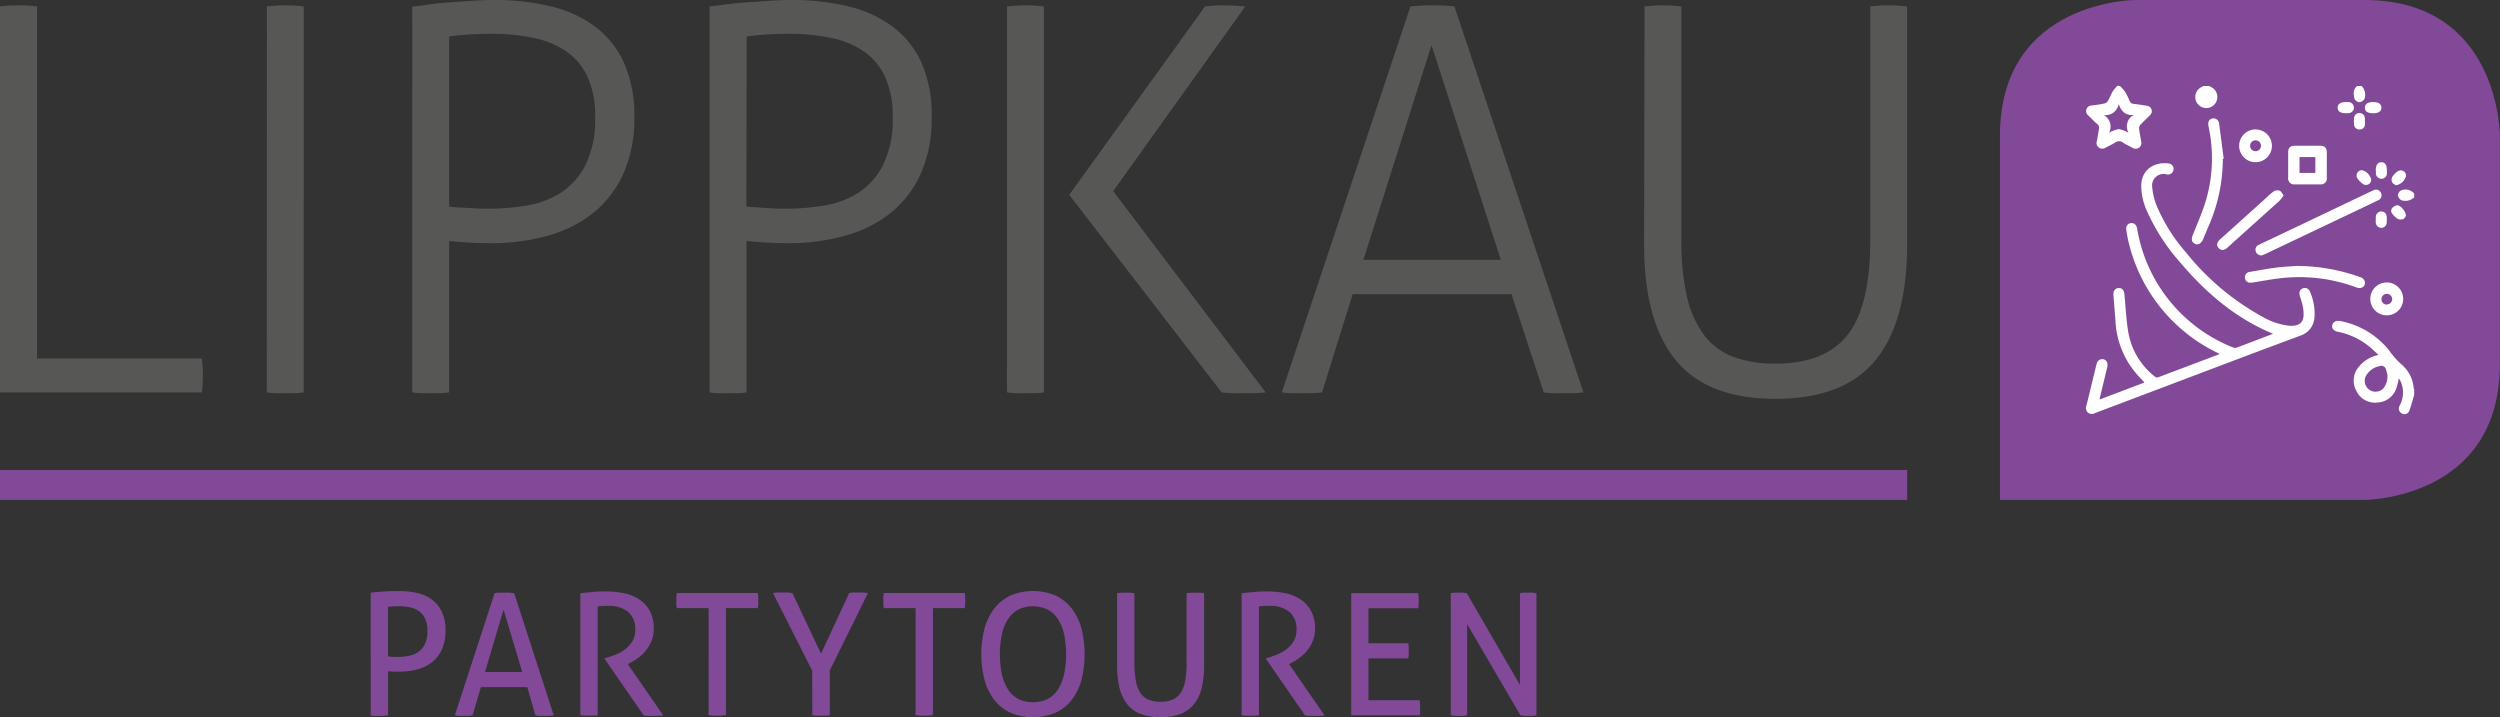 <svg xmlns="http://www.w3.org/2000/svg" viewBox="0 0 523.27 150.15"><rect x="0" y="0" width="523.27" height="150.15" fill="#333333" stroke="none"/><defs><style>.cls-1{fill:#575756;}.cls-2{fill:#814997;}.cls-3{fill:#fff;}</style></defs><g id="Ebene_2" data-name="Ebene 2"><g id="Ebene_1-2" data-name="Ebene 1"><path class="cls-1" d="M344.12,51.12q0,16.18,6.63,24.27t20.9,8.09q14.27,0,20.9-8.09t6.63-24.27V1.35c-.53-.07-1.17-.13-1.91-.17s-1.43-.06-2-.06-1.35,0-2,.06-1.27.1-1.8.17V50.11q0,14-4.77,20t-15,6a25.27,25.27,0,0,1-8.88-1.4,13.7,13.7,0,0,1-6.12-4.55,21.15,21.15,0,0,1-3.59-8,51.53,51.53,0,0,1-1.18-12V1.35c-.53-.07-1.13-.13-1.8-.17s-1.35-.06-2-.06-1.28,0-2,.06-1.38.1-1.91.17Zm-58.75,3.26L299.63,9.44l14.5,44.94ZM268.29,82.13c.45.07,1.07.13,1.85.17s1.56,0,2.3,0,1.41,0,2.2,0,1.47-.1,2.07-.17l6.41-20.56h33.25l6.75,20.56c.52.07,1.16.13,1.91.17s1.46,0,2.13,0,1.53,0,2.36,0a19.16,19.16,0,0,0,1.91-.17l-27-80.78c-.52-.07-1.21-.13-2.07-.17s-1.71-.06-2.53-.06-1.57,0-2.47.06-1.61.1-2.14.17Zm-12.58,0c.67.07,1.36.13,2.07.17s1.41,0,2.08,0c.83,0,1.67,0,2.53,0s1.7-.1,2.53-.17L233,40,260.65,1.35c-.82-.07-1.61-.13-2.36-.17s-1.54-.06-2.36-.06c-.6,0-1.22,0-1.85.06s-1.26.1-1.86.17L223.8,40.78Zm-44.94,0c.44.07,1,.13,1.74.17s1.44,0,2.19,0,1.35,0,2,0,1.27-.1,1.8-.17V1.35c-.53-.07-1.13-.13-1.8-.17s-1.35-.06-2-.06-1.28,0-2,.06-1.39.1-1.91.17Zm-62.25,0c.45.07,1,.13,1.75.17s1.44,0,2.19,0,1.35,0,2,0,1.27-.1,1.8-.17V50.45q2.46.22,4.38.33c1.27.08,2.77.12,4.49.12a43.68,43.68,0,0,0,11.41-1.47,26.92,26.92,0,0,0,9.55-4.6,22.22,22.22,0,0,0,6.51-8.2A28,28,0,0,0,195,24.49,26.89,26.89,0,0,0,192.9,13.2a19.35,19.35,0,0,0-6-7.58,25.38,25.38,0,0,0-9.27-4.27A49.5,49.5,0,0,0,165.6,0c-1.35,0-2.86.06-4.55.17l-4.94.34q-2.42.17-4.44.45c-1.35.18-2.4.32-3.15.39Zm7.76-74.49c1-.15,2.21-.28,3.71-.39s3.22-.17,5.16-.17a41.47,41.47,0,0,1,9,.9A18.35,18.35,0,0,1,181,10.9a13.17,13.17,0,0,1,4.33,5.34,19.8,19.8,0,0,1,1.52,8.25,21.56,21.56,0,0,1-2,10,15.11,15.11,0,0,1-5.17,5.84A18.84,18.84,0,0,1,172.57,43a47.15,47.15,0,0,1-8,.68c-1.12,0-2,0-2.75-.06l-1.91-.11-1.69-.12c-.56,0-1.22-.09-2-.17Zm-70,74.49c.44.07,1,.13,1.74.17s1.44,0,2.19,0,1.35,0,2,0,1.27-.1,1.8-.17V50.45q2.46.22,4.38.33c1.27.08,2.77.12,4.49.12a43.68,43.68,0,0,0,11.41-1.47,26.92,26.92,0,0,0,9.55-4.6,22.22,22.22,0,0,0,6.51-8.2,28,28,0,0,0,2.42-12.14,26.89,26.89,0,0,0-2.14-11.29,19.35,19.35,0,0,0-6-7.58,25.38,25.38,0,0,0-9.27-4.27,49.5,49.5,0,0,0-12-1.35C102,0,100.5.06,98.81.17L93.87.51Q91.46.68,89.43,1c-1.35.18-2.4.32-3.14.39ZM94,7.64c1-.15,2.21-.28,3.71-.39s3.21-.17,5.16-.17a41.47,41.47,0,0,1,9,.9,18.35,18.35,0,0,1,6.85,2.92,13.17,13.17,0,0,1,4.33,5.34,19.8,19.8,0,0,1,1.52,8.25,21.56,21.56,0,0,1-2,10,15.11,15.11,0,0,1-5.17,5.84A18.84,18.84,0,0,1,110.33,43a47.06,47.06,0,0,1-8,.68c-1.12,0-2,0-2.75-.06l-1.91-.11L96,43.42c-.56,0-1.22-.09-2-.17ZM55.84,82.13c.45.07,1,.13,1.74.17s1.44,0,2.19,0,1.35,0,2,0,1.27-.1,1.8-.17V1.35c-.53-.07-1.12-.13-1.8-.17s-1.35-.06-2-.06-1.27,0-2,.06-1.39.1-1.91.17ZM0,82.13H42.24a15,15,0,0,0,.17-1.63c0-.64.06-1.25.06-1.85s0-1.15-.06-1.86a15.48,15.48,0,0,0-.17-1.74H7.75V1.35C7.23,1.28,6.63,1.22,6,1.18s-1.35-.06-2-.06-1.48,0-2.19.06S.45,1.28,0,1.35Z"/><rect class="cls-2" y="98.38" width="399.18" height="6.26"/><path class="cls-2" d="M303.66,149.72a6,6,0,0,0,.8.11c.3,0,.6,0,.91,0s.57,0,.87,0a6.85,6.85,0,0,0,.84-.11V130.63l11.16,19.09a6.85,6.85,0,0,0,.84.11c.3,0,.57,0,.84,0s.54,0,.83,0a6.85,6.85,0,0,0,.84-.11V124.15c-.26,0-.54-.08-.82-.1a7.88,7.88,0,0,0-.82,0c-.31,0-.62,0-.92,0s-.61.06-.89.1v19.21L307,124.15c-.27,0-.54-.08-.84-.1s-.58,0-.83,0a8.13,8.13,0,0,0-.84,0c-.3,0-.58.06-.84.1Zm-20.84,0h14.33a4.41,4.41,0,0,0,.09-.78c0-.28,0-.56,0-.82a9.39,9.39,0,0,0-.11-1.56h-10.7v-8.75h8.32a5.86,5.86,0,0,0,.11-.78c0-.29,0-.56,0-.82s0-.53,0-.8a5.94,5.94,0,0,0-.11-.77h-8.32v-7.32h10.42a4.64,4.64,0,0,0,.09-.78c0-.29,0-.56,0-.82a10.84,10.84,0,0,0-.11-1.57H282.82Zm-22.93,0a6.37,6.37,0,0,0,.92.09l.92,0c.29,0,.59,0,.91,0l.87-.07V126.93c.43-.05.82-.09,1.16-.11s.72,0,1.12,0a6.2,6.2,0,0,1,4.07,1.24,4.64,4.64,0,0,1,1.51,3.81,4.43,4.43,0,0,1-.6,2.36,6.35,6.35,0,0,1-1.51,1.67,8.42,8.42,0,0,1-2,1.12,16.13,16.13,0,0,1-2,.68l-.28.07v.14l8.18,11.84a17.65,17.65,0,0,0,1.92.11,20,20,0,0,0,2.17-.11L269.81,139l.42-.22a11.78,11.78,0,0,0,1.76-1.08,7.93,7.93,0,0,0,1.62-1.55,8.06,8.06,0,0,0,1.18-2,6.82,6.82,0,0,0,.46-2.53,7.58,7.58,0,0,0-.87-3.82,6.86,6.86,0,0,0-2.26-2.4,9.07,9.07,0,0,0-3.17-1.25,18.75,18.75,0,0,0-3.59-.35c-.54,0-1,0-1.49,0l-1.3.09-1.26.13-1.42.14ZM233.82,139.3a20,20,0,0,0,.48,4.59,8.84,8.84,0,0,0,1.56,3.42,6.92,6.92,0,0,0,2.83,2.11,12.62,12.62,0,0,0,8.46,0,6.86,6.86,0,0,0,2.83-2.11,8.85,8.85,0,0,0,1.57-3.42,20,20,0,0,0,.48-4.59V124.15a15.3,15.3,0,0,0-1.85-.1,15.61,15.61,0,0,0-1.82.1v14.51a21.42,21.42,0,0,1-.28,3.77,6.86,6.86,0,0,1-.93,2.55,3.82,3.82,0,0,1-1.67,1.44,6.4,6.4,0,0,1-2.56.46,6.54,6.54,0,0,1-2.58-.46,3.87,3.87,0,0,1-1.69-1.44,7,7,0,0,1-.92-2.55,21.32,21.32,0,0,1-.29-3.77V124.15a13.86,13.86,0,0,0-1.77-.1,15.19,15.19,0,0,0-1.85.1Zm-20.68,7a5.82,5.82,0,0,1-2.15-2,9.7,9.7,0,0,1-1.28-3.17,20.58,20.58,0,0,1,0-8.37,9.52,9.52,0,0,1,1.28-3.17,5.84,5.84,0,0,1,2.15-2,7.2,7.2,0,0,1,6.15,0,5.92,5.92,0,0,1,2.15,2,9.52,9.52,0,0,1,1.28,3.17,20.58,20.58,0,0,1,0,8.37,9.7,9.7,0,0,1-1.28,3.17,5.9,5.9,0,0,1-2.15,2,7.2,7.2,0,0,1-6.15,0m7.88,2.84a9.06,9.06,0,0,0,3.36-2.74,11.84,11.84,0,0,0,2-4.17,22.27,22.27,0,0,0,0-10.6,11.89,11.89,0,0,0-2-4.18,9.31,9.31,0,0,0-3.36-2.76,12.16,12.16,0,0,0-9.61,0,9.31,9.31,0,0,0-3.36,2.76,12.1,12.1,0,0,0-2,4.18,21.61,21.61,0,0,0,0,10.6,12,12,0,0,0,2,4.17,9.06,9.06,0,0,0,3.36,2.74,12.27,12.27,0,0,0,9.61,0m-29.38.55a15.22,15.22,0,0,0,1.85.11,14.05,14.05,0,0,0,1.78-.11v-22.4h6.65a7.92,7.92,0,0,0,.1-.8,8.39,8.39,0,0,0,0-.84,6.79,6.79,0,0,0,0-.78c0-.26-.06-.51-.1-.75H185c-.05.24-.08.5-.11.77s0,.54,0,.8,0,.53,0,.82.06.54.11.78h6.65Zm-21.62,0a6.87,6.87,0,0,0,.87.11c.32,0,.63,0,.94,0s.62,0,.93,0,.61-.06.92-.11v-9.35l8-16.22c-.31,0-.63-.08-1-.1s-.66,0-1,0-.66,0-1,0-.62.06-.93.1l-5.9,12.7-6-12.7c-.28,0-.61-.08-1-.1s-.71,0-1,0-.71,0-1.07,0-.68.06-1,.1L170,140.37Zm-21.7,0a15.22,15.22,0,0,0,1.85.11,13.94,13.94,0,0,0,1.78-.11v-22.4h6.65a7.75,7.75,0,0,0,.11-.8q0-.45,0-.84t0-.78c0-.26-.06-.51-.11-.75H141.67c0,.24-.08.5-.1.77a7.26,7.26,0,0,0,0,.8,7.88,7.88,0,0,0,0,.82c0,.28.06.54.1.78h6.65Zm-26.85,0a6.67,6.67,0,0,0,.93.09l.92,0c.29,0,.59,0,.91,0l.87-.07V126.93c.43-.05.81-.09,1.16-.11s.71,0,1.12,0a6.22,6.22,0,0,1,4.07,1.24,4.64,4.64,0,0,1,1.51,3.81,4.43,4.43,0,0,1-.6,2.36,6.21,6.21,0,0,1-1.52,1.67,8.16,8.16,0,0,1-2,1.12,16.68,16.68,0,0,1-2,.68l-.28.07v.14l8.18,11.84a17.65,17.65,0,0,0,1.92.11,20.13,20.13,0,0,0,2.17-.11L131.4,139l.42-.22a11.78,11.78,0,0,0,1.76-1.08,7.93,7.93,0,0,0,1.62-1.55,8,8,0,0,0,1.17-2,6.63,6.63,0,0,0,.47-2.53,7.58,7.58,0,0,0-.87-3.82,6.86,6.86,0,0,0-2.26-2.4,9.07,9.07,0,0,0-3.17-1.25,18.75,18.75,0,0,0-3.59-.35c-.55,0-1,0-1.49,0l-1.3.09-1.26.13-1.43.14ZM105.4,127.6l3.91,13.05h-7.79Zm6.65,22.12a8.1,8.1,0,0,0,.91.11c.32,0,.63,0,.94,0s.68,0,1,0a8,8,0,0,0,1-.11l-8.28-25.57c-.34,0-.68-.08-1-.1s-.7,0-1,0-.75,0-1.1,0-.69.06-1,.1l-8.32,25.57a6.87,6.87,0,0,0,.87.11c.32,0,.65,0,1,0s.62,0,.93,0,.61-.06.92-.11l1.74-5.9h9.71ZM81.22,127a22.33,22.33,0,0,1,2.31-.1,10.54,10.54,0,0,1,2.38.25,4.81,4.81,0,0,1,1.89.85,4,4,0,0,1,1.22,1.6,5.92,5.92,0,0,1,.45,2.45,6.22,6.22,0,0,1-.52,2.72,4.33,4.33,0,0,1-1.37,1.66,5.12,5.12,0,0,1-1.94.83,10,10,0,0,1-2.18.23c-.55,0-1,0-1.25,0s-.62-.06-1-.11Zm-3.63,22.76a6.37,6.37,0,0,0,.91.09l.9,0a15,15,0,0,0,1.82-.11v-9.24l1.12.09h1.19a15,15,0,0,0,3.55-.41,8.59,8.59,0,0,0,3.12-1.4,7.28,7.28,0,0,0,2.2-2.65,9.08,9.08,0,0,0,.84-4.14,8.83,8.83,0,0,0-.79-4,6.75,6.75,0,0,0-2.11-2.54,8.29,8.29,0,0,0-3.1-1.35,17.09,17.09,0,0,0-3.71-.39l-1.55,0-1.6.09-1.53.13c-.49,0-.91.09-1.26.14Z"/><path class="cls-2" d="M447,0s-28.39,0-28.39,28.4v76.24h76.24s28.39,0,28.39-28.4V28.4S523.27,0,494.88,0Z"/><path class="cls-3" d="M499.71,78.55a9.59,9.59,0,0,0-.31-1.24,1,1,0,0,0-1.29-.69,4.2,4.2,0,0,0-2.8,1.9,2.26,2.26,0,0,0,3.59,2.72,4,4,0,0,0,.81-2.69m5.6,4.09c-.33,1.1-.61,2.22-1,3.29a1.09,1.09,0,0,1-1.6.61,1.18,1.18,0,0,1-.39-1.74,5.68,5.68,0,0,0,.18-4.91c-.1-.23-.24-.44-.39-.71-.18.73-.29,1.39-.51,2a4.35,4.35,0,0,1-4,3.07,4.28,4.28,0,0,1-4.43-2.51,4.4,4.4,0,0,1,.68-5.11,7,7,0,0,1,4-2.34c-.75-.68-1.37-1.3-2.05-1.84a15,15,0,0,0-6.45-3c-.89-.18-1.33-.71-1.19-1.39s.78-1,1.69-.87a17.36,17.36,0,0,1,9.57,5.39c.22.25.44.5.65.77a16.93,16.93,0,0,0,2.66,3,7.11,7.11,0,0,1,2.46,4.83,1.86,1.86,0,0,0,.12.38Z"/><path class="cls-3" d="M446.65,24.05c-1.79.19-2.65-.77-3.19-2.28a2.83,2.83,0,0,1-3.16,2.32,2.71,2.71,0,0,1,1.14,3.69,6.57,6.57,0,0,1,2.08-.76,6.38,6.38,0,0,1,2,.79,2.74,2.74,0,0,1,1.09-3.76M443.71,18a8.09,8.09,0,0,1,1.05,1.15,15.35,15.35,0,0,1,1,2,.92.92,0,0,0,.87.59c.91.11,1.82.24,2.72.4a1.13,1.13,0,0,1,.63,2c-.66.69-1.39,1.33-2,2a1.11,1.11,0,0,0-.25.79c.1.84.28,1.67.41,2.51a1.32,1.32,0,0,1-.39,1.46,1.35,1.35,0,0,1-1.57-.06c-.6-.33-1.25-.59-1.82-1a1.34,1.34,0,0,0-1.64,0c-.64.4-1.34.71-2,1.07a1.24,1.24,0,0,1-1.39,0,1.2,1.2,0,0,1-.45-1.36c.18-.83.29-1.67.44-2.51a1,1,0,0,0-.34-1.06c-.66-.57-1.26-1.21-1.89-1.81a1.18,1.18,0,0,1-.4-1.26,1.22,1.22,0,0,1,1.11-.84c.88-.1,1.77-.22,2.64-.4a1.29,1.29,0,0,0,.75-.52c.38-.65.65-1.37,1-2a9.27,9.27,0,0,1,1-1.2Z"/><path class="cls-3" d="M462.37,18l.47.24a2.32,2.32,0,0,1,1.22,2.53,2.31,2.31,0,1,1-3.35-2.5l.45-.27Z"/><path class="cls-3" d="M494.31,18a2.62,2.62,0,0,1,.58,2.73,1.47,1.47,0,0,1-1.09.67,1.34,1.34,0,0,1-1-.77c-.17-.91-.36-1.92.58-2.63Z"/><path class="cls-3" d="M505.31,41.3a2.65,2.65,0,0,1-2.72.59,1.51,1.51,0,0,1-.7-1,1.4,1.4,0,0,1,.59-1,2.36,2.36,0,0,1,2.83.64Z"/><path class="cls-3" d="M439.42,83.63l9.43-3.57c-.53-.57-1-1.08-1.51-1.63a18.41,18.41,0,0,1-4.56-11.27c-.12-1.8-.29-3.6-.42-5.41-.06-.87.36-1.43,1.09-1.46s1.13.47,1.21,1.31c.25,2.67.38,5.36.82,8a15.07,15.07,0,0,0,5.64,9.3.69.69,0,0,0,.58.08l12.89-4.87-.62-.34A34.53,34.53,0,0,1,445.54,50.7a23.28,23.28,0,0,1-.48-2.49c-.13-.85.24-1.4.93-1.51s1.2.37,1.34,1.19a32.44,32.44,0,0,0,20,24.81,1.2,1.2,0,0,0,.76.08c2.51-.93,5-1.89,7.51-2.85.05,0,.1-.07.13-.08-7.83-3.24-14.05-8.59-19.47-15a42,42,0,0,1-6.82-10.53,13,13,0,0,1-1.26-5.57c.11-3.53,3.1-4.9,5.69-4.54a1.14,1.14,0,0,1,1.05,1.37,1.15,1.15,0,0,1-1.45.91,2.4,2.4,0,0,0-3,2.63,13.9,13.9,0,0,0,.86,3.75,36,36,0,0,0,6.17,9.91,53.22,53.22,0,0,0,16.35,13.68A13.84,13.84,0,0,0,479,68.16c3,.27,3.38-1.33,3.08-3.56a14.87,14.87,0,0,0-.67-2.52c-.27-.87-.08-1.46.61-1.72s1.28.07,1.57.92a11.05,11.05,0,0,1,.83,5.36,4.24,4.24,0,0,1-2.85,3.58l-10.71,4L438.5,86.46a1.31,1.31,0,0,1-1.5-.11,1.33,1.33,0,0,1-.29-1.48c.71-2.85,1.4-5.71,2.09-8.57.15-.63.47-1.09,1.15-1.12a1.05,1.05,0,0,1,1.12.79,1.84,1.84,0,0,1,0,.84c-.53,2.23-1.07,4.46-1.64,6.82"/><path class="cls-3" d="M473.35,53.47c-.65-.07-1.07-.32-1.21-.9a1.06,1.06,0,0,1,.58-1.29c.9-.46,1.81-.87,2.72-1.3l21-10,.24-.11a1.16,1.16,0,0,1,1.69.52,1.13,1.13,0,0,1-.7,1.57c-1.3.64-2.61,1.26-3.92,1.88l-19.58,9.31c-.28.13-.57.23-.79.32"/><path class="cls-3" d="M465.25,33.23a34.91,34.91,0,0,1-3,14.16c-.38.88-.74,1.77-1.11,2.65s-1,1.33-1.71,1-.82-1-.44-1.9c.87-2.22,1.85-4.4,2.57-6.67a31.4,31.4,0,0,0,.69-16.07c-.18-.87.15-1.48.85-1.62A1.21,1.21,0,0,1,464.49,26c.34,2.41.63,4.82.95,7.23l-.19,0"/><path class="cls-3" d="M480.35,55.66A39.78,39.78,0,0,1,494,58c.6.22,1,.55,1,1.26a1,1,0,0,1-.89,1,1.62,1.62,0,0,1-.84-.08,34.27,34.27,0,0,0-14.53-2.08c-2.36.17-4.69.63-7,1a6,6,0,0,1-.73.07,1.08,1.08,0,0,1-1.12-1,1.1,1.1,0,0,1,.89-1.24c1.93-.34,3.87-.69,5.81-.94,1.51-.19,3-.24,3.8-.3"/><path class="cls-3" d="M484.62,32.88h-3.31V36.2h3.31Zm2.4,1.69c0,.88,0,1.75,0,2.62a1.24,1.24,0,0,1-1.41,1.4h-5.3a1.23,1.23,0,0,1-1.38-1.36q0-2.68,0-5.37c0-.92.45-1.34,1.38-1.35,1.79,0,3.57,0,5.36,0,.92,0,1.33.44,1.35,1.38s0,1.79,0,2.68"/><path class="cls-3" d="M478,40.87a9,9,0,0,1-.85,1.12l-9.82,8.83c-.36.33-.72.67-1.09,1-.71.63-1.4.66-1.88.09s-.34-1.21.32-1.81l9.87-8.88A9.63,9.63,0,0,1,476,40a1.43,1.43,0,0,1,1.16-.08c.32.14.51.59.82,1"/><path class="cls-3" d="M473.24,30.58a1.14,1.14,0,1,0-1.2,1.07,1.13,1.13,0,0,0,1.2-1.07m2.29-.06a3.43,3.43,0,1,1-3.45-3.43,3.43,3.43,0,0,1,3.45,3.43"/><path class="cls-3" d="M499.59,63.72a1.13,1.13,0,0,0,1.11-1.1,1.12,1.12,0,1,0-2.24,0,1.11,1.11,0,0,0,1.13,1.14M499.48,66A3.44,3.44,0,1,1,503,62.76,3.41,3.41,0,0,1,499.48,66"/><path class="cls-3" d="M496.69,23.71c-1.12,0-1.69-.38-1.7-1.15s.55-1.2,1.72-1.2,1.75.4,1.74,1.18-.59,1.17-1.76,1.17"/><path class="cls-3" d="M491,23.7c-1.11,0-1.69-.38-1.71-1.15s.59-1.19,1.74-1.19c.2,0,.4,0,.6,0a1.17,1.17,0,0,1,0,2.33c-.2,0-.4,0-.6,0"/><path class="cls-3" d="M503.61,45.13c-.12.16-.31.6-.63.74a1.5,1.5,0,0,1-1.17-.09,3.87,3.87,0,0,1-1.05-1,.92.92,0,0,1-.06-1.23,1.85,1.85,0,0,1,1-.58c.69-.06,1.87,1.22,1.87,2.17"/><path class="cls-3" d="M497.27,35.68c0-1.15.41-1.74,1.19-1.72s1.13.58,1.13,1.71a5.91,5.91,0,0,1,0,.6,1.09,1.09,0,0,1-1.13,1.14,1.15,1.15,0,0,1-1.17-1.19c0-.18,0-.36,0-.54"/><path class="cls-3" d="M496.32,37.56a1.11,1.11,0,0,1-1.66,1,4.58,4.58,0,0,1-1.26-1.26,1.11,1.11,0,0,1,1-1.67,2.62,2.62,0,0,1,1.9,1.89"/><path class="cls-3" d="M497.28,46a4.56,4.56,0,0,1,0-.74,1.17,1.17,0,0,1,1.16-1,1.11,1.11,0,0,1,1.11,1,7.5,7.5,0,0,1,0,1.34,1.1,1.1,0,0,1-1.12,1.09,1.19,1.19,0,0,1-1.17-1.13c0-.2,0-.4,0-.6h0"/><path class="cls-3" d="M495,25.38c0,.22,0,.45,0,.67a1.08,1.08,0,0,1-1.15,1.05A1.1,1.1,0,0,1,492.71,26a9.77,9.77,0,0,1,0-1.21,1.14,1.14,0,0,1,2.28,0c0,.21,0,.41,0,.61Z"/><path class="cls-3" d="M501.43,38.76c-.16-.13-.59-.31-.75-.64a1.32,1.32,0,0,1,.05-1.1,4.07,4.07,0,0,1,1.16-1.18,1.11,1.11,0,0,1,1.72.95,2.61,2.61,0,0,1-2.18,2"/></g></g></svg>